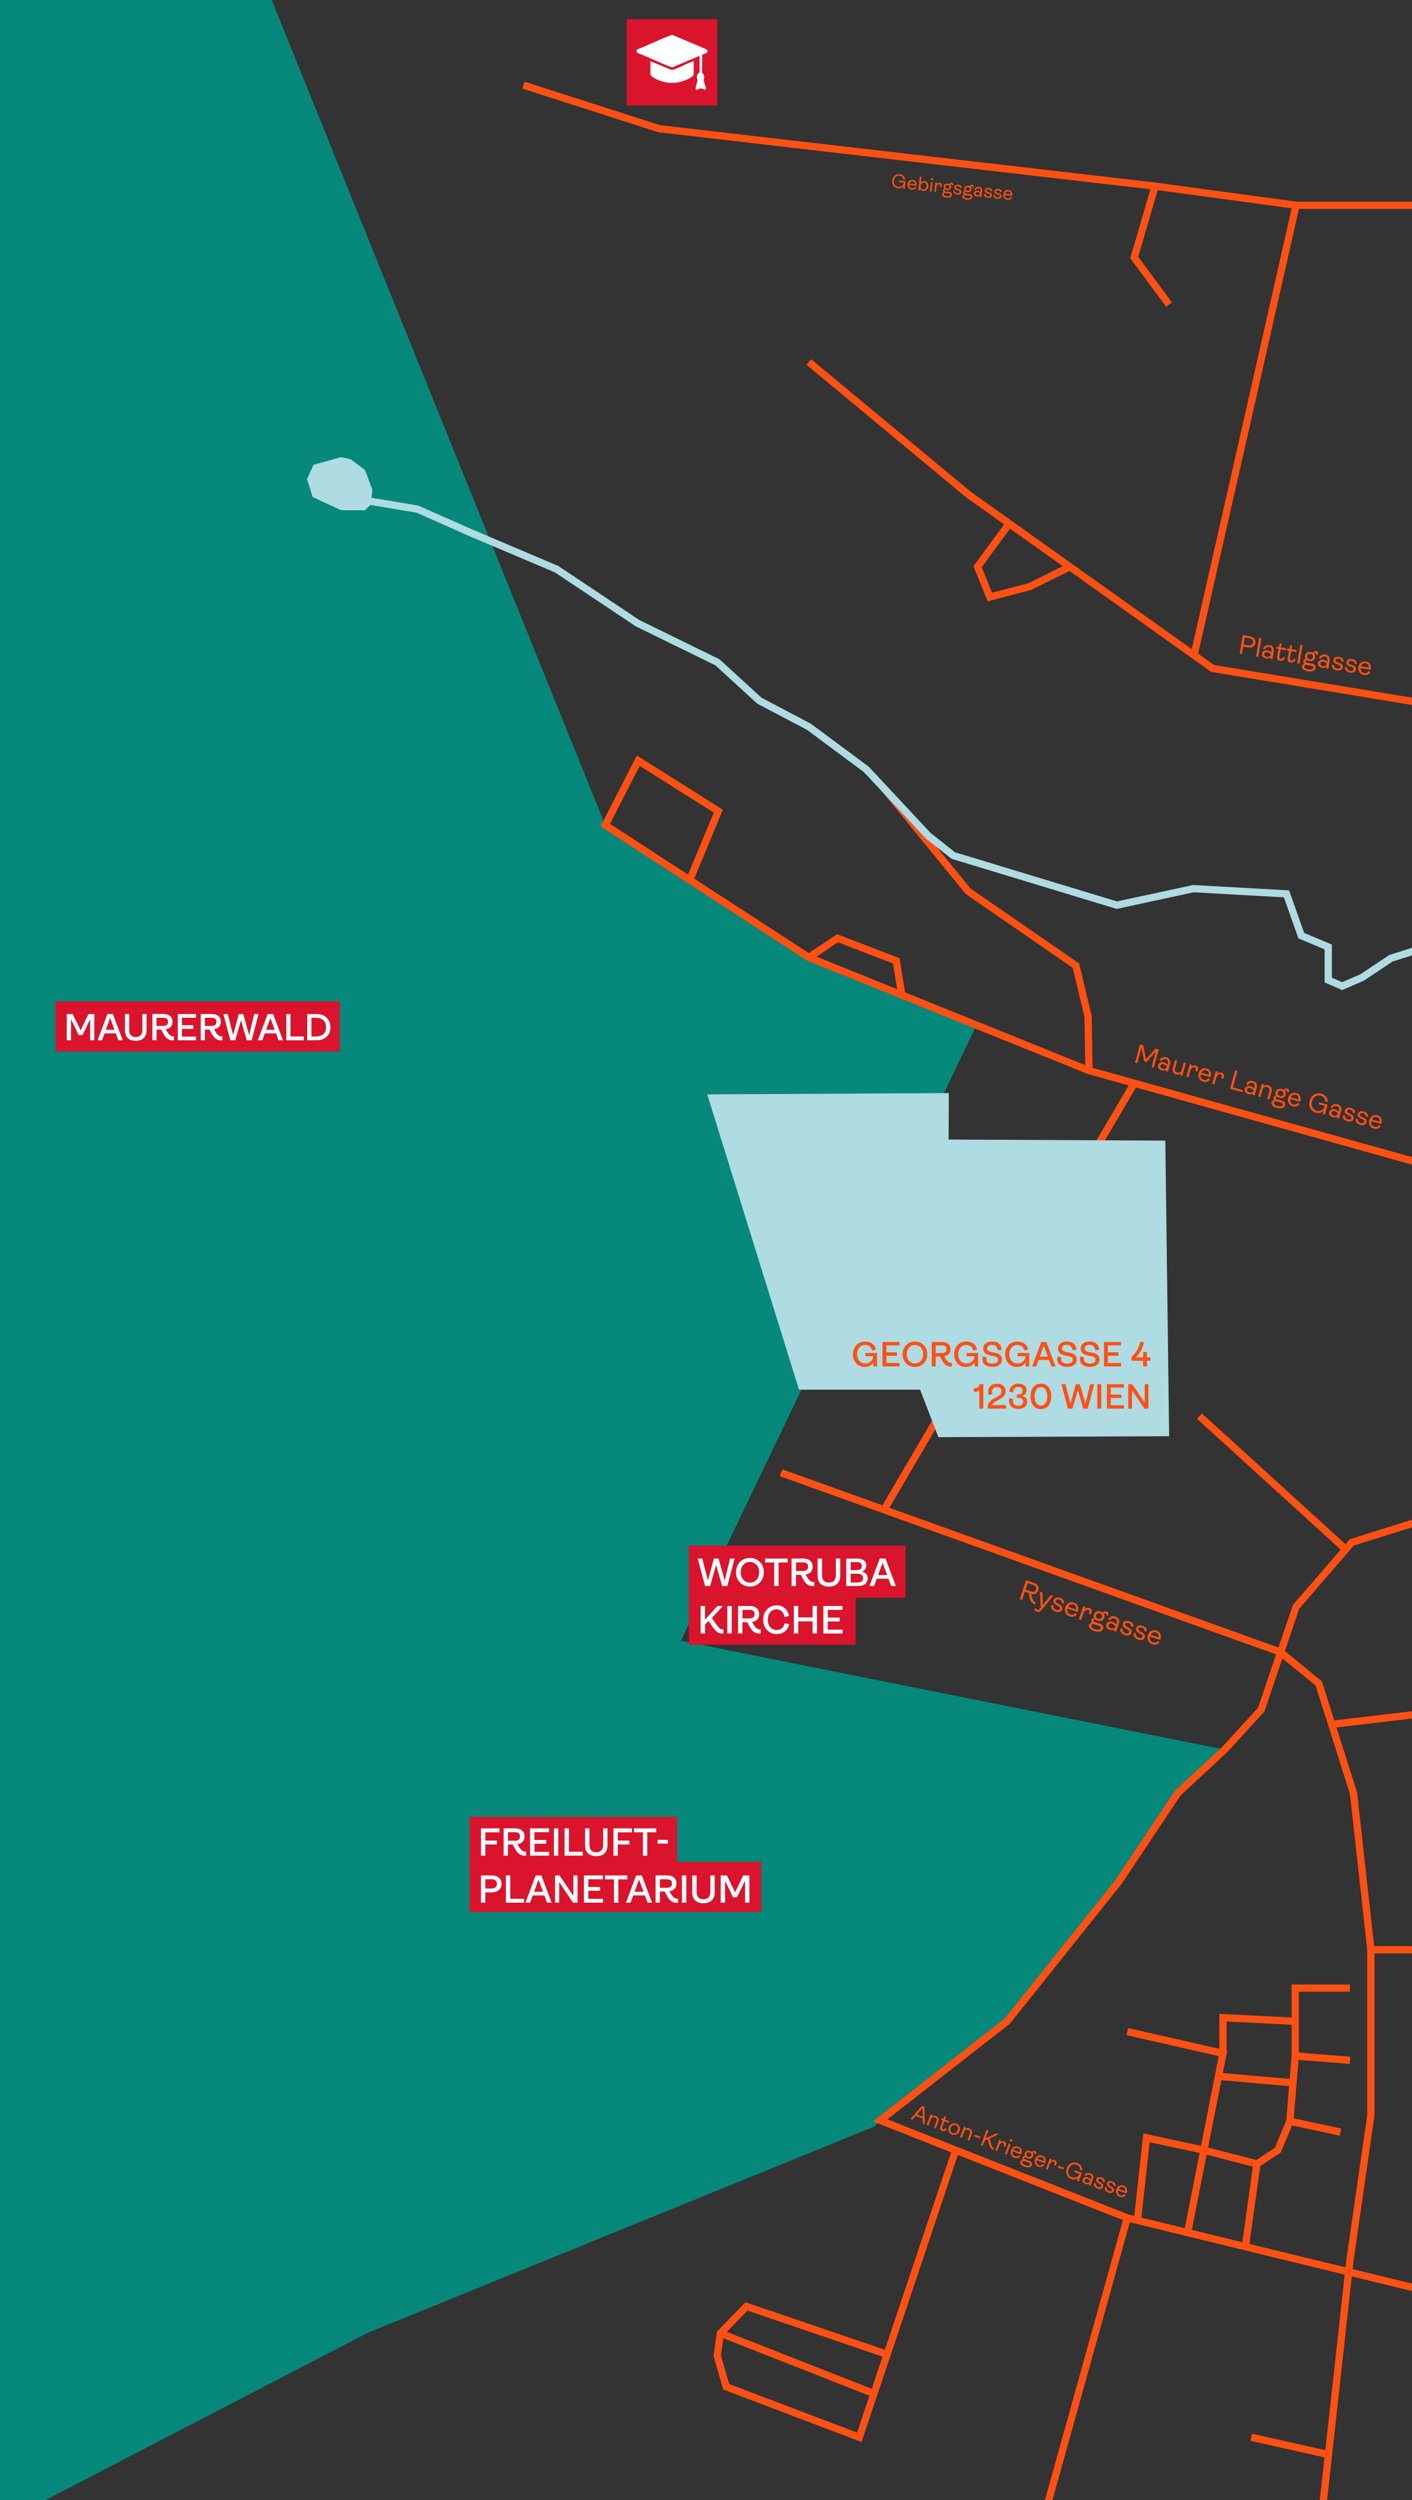 <?xml version="1.0" encoding="UTF-8"?>
<svg xmlns="http://www.w3.org/2000/svg" viewBox="0 0 390 690.19">
  <rect x="0" y="0" width="390" height="690.19" fill="#333333" stroke="none"/>
  <defs>
    <style>.cls-1{fill:#06887a;}.cls-2{stroke:#ff5014;}.cls-2,.cls-3{fill:none;stroke-miterlimit:10;stroke-width:2px;}.cls-4{fill:#ff5014;}.cls-5{isolation:isolate;}.cls-6{fill:#afdbe2;}.cls-7{fill:#da142c;}.cls-8{fill:#fff;}.cls-3{stroke:#afdbe2;}</style>
  </defs>
  <g id="Flächen">
    <polygon class="cls-1" points="74.89 -.38 167.17 227.77 207.98 254.28 228.16 266.22 269.47 283.53 188.08 452.94 338.27 482.98 323.52 497.66 306.47 522.62 278.2 557.96 241.39 587.09 101.57 643.99 6.41 693.36 0 693.36 0 -1 74.89 -.38"></polygon>
    <polyline class="cls-2" points="144.58 23.51 182.07 35.53 319.05 51.39 357.98 56.67 390.23 56.67"></polyline>
    <polyline class="cls-2" points="391.33 193.83 334.91 184.52 329.81 180.89 267.41 136.46 223.4 99.93"></polyline>
    <line class="cls-2" x1="357.98" y1="56.67" x2="329.81" y2="180.89"></line>
    <polyline class="cls-2" points="319.05 51.39 313.28 71.09 322.89 84.07"></polyline>
    <polyline class="cls-2" points="295.49 156.45 284.44 161.93 273.39 164.81 270.02 156.45 278.75 144.53"></polyline>
    <line class="cls-2" x1="244.17" y1="416.78" x2="313.28" y2="299.03"></line>
    <polyline class="cls-2" points="215.72 406.56 353.65 456.07 364.23 464.72 373.84 495 378.64 538.25 378.64 583.91 372.88 623.8 365.19 693.36"></polyline>
    <polyline class="cls-2" points="392.39 632.02 311.36 612.27 243.11 585.35 278.2 557.96 308.95 519.51 325.3 495 338.27 482.98 348.37 471.93 357.98 443.57 373.36 425.79 391.71 420.04"></polyline>
    <line class="cls-2" x1="288.41" y1="694.64" x2="311.36" y2="612.27"></line>
    <line class="cls-2" x1="367.82" y1="476.03" x2="390.23" y2="473.37"></line>
    <polyline class="cls-2" points="263.95 593.57 237.34 672.83 200.59 658.89 198.09 650.32 198.99 644.11 206.18 636.7 245.03 649.94"></polyline>
    <line class="cls-2" x1="241.39" y1="660.77" x2="198.99" y2="644.11"></line>
    <line class="cls-2" x1="345.6" y1="672.83" x2="366.93" y2="677.6"></line>
    <polyline class="cls-2" points="244.43 217.92 267.41 246.04 297.18 266.58 300.54 280.64 300.78 295.54"></polyline>
    <polyline class="cls-2" points="223.4 264.3 231.34 259.01 247.56 265.26 249.08 274.67"></polyline>
    <polyline class="cls-2" points="190.51 242.93 198.41 223.93 176.3 209.99 167.17 227.77 223.4 264.3 300.78 295.54 313.28 299.03 393.9 321.56"></polyline>
    <line class="cls-2" x1="331.3" y1="390.94" x2="371.7" y2="427.7"></line>
    <polyline class="cls-2" points="311.36 560.84 337.79 566.85 328.01 616.33"></polyline>
    <polyline class="cls-2" points="372.88 548.83 357.74 548.83 357.74 567.57 356.27 585.59 352.93 593.57 347.16 597.37 343.98 620.22"></polyline>
    <line class="cls-2" x1="336.54" y1="573.18" x2="357.13" y2="574.99"></line>
    <polyline class="cls-2" points="357.13 557.96 337.79 557 337.79 566.85"></polyline>
    <line class="cls-2" x1="357.74" y1="567.57" x2="372.88" y2="568.77"></line>
    <line class="cls-2" x1="356.27" y1="585.59" x2="370.23" y2="588.58"></line>
    <polyline class="cls-2" points="314.24 612.27 316.67 590.16 332.51 593.57 347.16 597.37"></polyline>
    <line class="cls-2" x1="378.64" y1="538.25" x2="390.23" y2="538.25"></line>
    <polyline class="cls-3" points="102.29 138.38 115.27 140.54 129.92 147.03 153.72 157.12 176.06 172.02 198.17 182.84 209.71 193.41 223.4 200.62 239.27 212.39 256.33 230.66 263.3 236.18 308.47 249.88 329.62 245.32 355.33 246.76 359.42 258.29 366.87 261.42 366.87 270.55 370.71 272.23 376.24 269.83 384.17 264.54 391.56 262.2"></polyline>
    <polygon class="cls-6" points="94.21 126.2 86.62 128.3 84.79 132.22 86.36 137.2 94.21 140.86 100.76 140.86 102.41 139.29 102.85 135.19 100.84 129.78 96.92 126.81 94.21 126.2"></polygon>
  </g>
  <g id="Beschriftungen">
    <rect class="cls-7" x="129.69" y="501.54" width="57.32" height="13.83"></rect>
    <rect class="cls-7" x="129.69" y="513.99" width="80.56" height="13.83"></rect>
    <path class="cls-8" d="M132.85,512.26v-7.52h5.11v1.08h-3.91v2.28h3.19v1.08h-3.19v3.07h-1.2Z"></path>
    <path class="cls-8" d="M145.31,511.14v1.11c-.13.03-.24.04-.34.04-.64,0-1.18-.17-1.62-.52-.44-.34-.91-.97-1.37-1.92l-.35-.67h-1.33v3.07h-1.2v-7.52h3.2c1.59,0,2.58.84,2.58,2.23,0,1.18-.73,1.99-1.95,2.13l.12.22c.38.7.73,1.19,1.04,1.45.3.27.63.4.98.4.1,0,.17-.01.24-.03ZM140.3,505.79v2.35h1.94c.92,0,1.39-.39,1.39-1.17s-.47-1.18-1.4-1.18h-1.93Z"></path>
    <path class="cls-8" d="M146.41,512.26v-7.52h5.24v1.05h-4.04v2.14h3.27v1.05h-3.27v2.23h4.06v1.05h-5.26Z"></path>
    <path class="cls-8" d="M153,512.26v-7.52h1.2v7.52h-1.2Z"></path>
    <path class="cls-8" d="M155.94,512.26v-7.52h1.2v6.44h3.83v1.08h-5.03Z"></path>
    <path class="cls-8" d="M161.6,509.34v-4.6h1.2v4.53c0,1.34.65,2.06,1.89,2.06s1.9-.73,1.9-2.06v-4.53h1.2v4.6c0,1.98-1.1,3.07-3.11,3.07s-3.09-1.09-3.09-3.07Z"></path>
    <path class="cls-8" d="M169.44,512.26v-7.52h5.11v1.08h-3.91v2.28h3.19v1.08h-3.19v3.07h-1.2Z"></path>
    <path class="cls-8" d="M177.58,512.26v-6.44h-2.48v-1.08h6.16v1.08h-2.48v6.44h-1.2Z"></path>
    <path class="cls-8" d="M181.63,508.94v-1.04h2.85v1.04h-2.85Z"></path>
    <path class="cls-8" d="M132.85,525.25v-7.52h2.99c1.63,0,2.69.89,2.69,2.33,0,.72-.25,1.29-.74,1.71-.49.42-1.15.63-1.96.63h-1.79v2.86h-1.2ZM134.05,521.34h1.71c.96,0,1.5-.47,1.5-1.29s-.54-1.28-1.5-1.28h-1.71v2.57Z"></path>
    <path class="cls-8" d="M139.73,525.25v-7.52h1.2v6.44h3.83v1.08h-5.03Z"></path>
    <path class="cls-8" d="M151.11,525.25l-.74-2h-3.23l-.73,2h-1.27l2.81-7.52h1.58l2.82,7.52h-1.27ZM147.51,522.25h2.49l-1.26-3.39-1.23,3.39Z"></path>
    <path class="cls-8" d="M153.31,525.25v-7.52h1.24l3.82,5.67v-5.67h1.15v7.52h-1.24l-3.82-5.66v5.66h-1.15Z"></path>
    <path class="cls-8" d="M161.28,525.25v-7.52h5.24v1.05h-4.04v2.14h3.27v1.05h-3.27v2.23h4.06v1.05h-5.26Z"></path>
    <path class="cls-8" d="M169.59,525.25v-6.44h-2.48v-1.08h6.16v1.08h-2.48v6.44h-1.2Z"></path>
    <path class="cls-8" d="M178.86,525.25l-.74-2h-3.23l-.73,2h-1.27l2.81-7.52h1.58l2.82,7.52h-1.27ZM175.27,522.25h2.49l-1.26-3.39-1.23,3.39Z"></path>
    <path class="cls-8" d="M187.28,524.13v1.11c-.13.03-.24.04-.34.04-.64,0-1.18-.17-1.62-.52-.44-.34-.91-.97-1.37-1.92l-.35-.67h-1.33v3.07h-1.2v-7.52h3.2c1.59,0,2.58.84,2.58,2.23,0,1.18-.73,1.99-1.95,2.13l.12.22c.38.7.73,1.19,1.04,1.45.3.27.63.4.98.4.1,0,.17-.01.24-.03ZM182.27,518.78v2.35h1.94c.92,0,1.39-.39,1.39-1.17s-.47-1.18-1.4-1.18h-1.93Z"></path>
    <path class="cls-8" d="M188.37,525.25v-7.52h1.2v7.52h-1.2Z"></path>
    <path class="cls-8" d="M191.21,522.33v-4.6h1.2v4.53c0,1.34.65,2.06,1.89,2.06s1.9-.73,1.9-2.06v-4.53h1.2v4.6c0,1.98-1.1,3.07-3.11,3.07s-3.09-1.09-3.09-3.07Z"></path>
    <path class="cls-8" d="M199.06,525.25v-7.52h1.7l2.28,4.69,2.23-4.69h1.71v7.52h-1.2v-6.07l-2.21,4.57h-1.11l-2.2-4.57v6.07h-1.2Z"></path>
    <rect class="cls-7" x="190.26" y="426.66" width="59.87" height="14.4"></rect>
    <rect class="cls-7" x="190.26" y="439.64" width="46.06" height="14.4"></rect>
    <path class="cls-8" d="M194.74,437.83l-2.01-7.58h1.24l1.56,6.08,1.65-6.08h1.28l1.72,6.08,1.46-6.08h1.25l-2,7.58h-1.43l-1.66-5.82-1.67,5.82h-1.41Z"></path>
    <path class="cls-8" d="M207.13,437.98c-1.1,0-2.02-.37-2.74-1.11-.73-.74-1.09-1.68-1.09-2.83s.36-2.08,1.09-2.84c.72-.74,1.64-1.11,2.74-1.11s2.02.37,2.75,1.11c.72.75,1.08,1.69,1.08,2.84s-.36,2.08-1.08,2.83c-.73.74-1.65,1.11-2.75,1.11ZM208.97,436.1c.47-.53.71-1.21.71-2.05s-.24-1.53-.71-2.06c-.48-.53-1.09-.8-1.84-.8s-1.34.26-1.82.8c-.48.53-.72,1.22-.72,2.06s.24,1.51.72,2.04c.47.53,1.08.81,1.82.81s1.36-.26,1.84-.8Z"></path>
    <path class="cls-8" d="M213.84,437.83v-6.49h-2.5v-1.09h6.21v1.09h-2.5v6.49h-1.21Z"></path>
    <path class="cls-8" d="M224.91,436.7v1.12c-.13.03-.24.04-.34.04-.64,0-1.19-.17-1.64-.52-.45-.34-.92-.98-1.39-1.93l-.35-.68h-1.34v3.1h-1.21v-7.58h3.23c1.6,0,2.6.85,2.6,2.25,0,1.19-.73,2.01-1.96,2.15l.12.22c.38.71.73,1.2,1.05,1.46.31.27.63.4.99.4.1,0,.17-.01.24-.03ZM219.86,431.31v2.37h1.95c.93,0,1.4-.39,1.4-1.18s-.47-1.19-1.41-1.19h-1.94Z"></path>
    <path class="cls-8" d="M225.83,434.89v-4.64h1.21v4.57c0,1.35.65,2.07,1.91,2.07s1.92-.73,1.92-2.07v-4.57h1.21v4.64c0,2-1.11,3.1-3.13,3.1s-3.12-1.1-3.12-3.1Z"></path>
    <path class="cls-8" d="M233.74,437.83v-7.58h2.97c1.67,0,2.56.69,2.56,1.96,0,.82-.51,1.45-1.25,1.63,1.08.25,1.63.87,1.63,1.84,0,1.4-.94,2.15-2.64,2.15h-3.26ZM234.95,433.45h1.69c.93,0,1.4-.38,1.4-1.15,0-.72-.47-1.08-1.4-1.08h-1.69v2.22ZM234.95,436.86h1.88c1,0,1.56-.43,1.56-1.21s-.56-1.22-1.59-1.22h-1.84v2.43Z"></path>
    <path class="cls-8" d="M246.15,437.83l-.74-2.02h-3.25l-.73,2.02h-1.28l2.84-7.58h1.59l2.85,7.58h-1.28ZM242.53,434.81h2.51l-1.27-3.41-1.24,3.41Z"></path>
    <path class="cls-8" d="M199.82,449.79v1.12c-.13.03-.23.04-.29.04-.62,0-1.15-.17-1.56-.52-.41-.34-.95-.99-1.6-1.96l-.68-1-.96,1.01v2.44h-1.21v-7.58h1.21v3.77l3.44-3.77h1.49l-3.05,3.32.87,1.25c.51.75.92,1.25,1.2,1.52.28.26.59.39.93.39.1,0,.16-.01.22-.03Z"></path>
    <path class="cls-8" d="M200.89,450.92v-7.58h1.21v7.58h-1.21Z"></path>
    <path class="cls-8" d="M210.12,449.79v1.12c-.13.03-.24.04-.34.04-.64,0-1.19-.17-1.64-.52-.45-.34-.92-.98-1.39-1.93l-.35-.68h-1.34v3.1h-1.21v-7.58h3.23c1.6,0,2.6.85,2.6,2.25,0,1.19-.73,2.01-1.96,2.15l.12.22c.38.71.73,1.2,1.05,1.46.31.27.63.4.99.4.1,0,.17-.01.24-.03ZM205.07,444.4v2.37h1.95c.93,0,1.4-.39,1.4-1.18s-.47-1.19-1.41-1.19h-1.94Z"></path>
    <path class="cls-8" d="M211.84,449.96c-.69-.73-1.04-1.68-1.04-2.83s.35-2.08,1.06-2.84c.7-.74,1.58-1.11,2.66-1.11,1.82,0,2.99,1.05,3.41,2.92l-1.19.33c-.35-1.44-1.1-2.16-2.25-2.16-.71,0-1.3.26-1.75.8s-.68,1.22-.68,2.06.23,1.51.68,2.04c.45.53,1.04.81,1.76.81,1.18,0,1.9-.58,2.25-1.85l1.23.23c-.47,1.81-1.63,2.72-3.49,2.72-1.08,0-1.97-.37-2.66-1.11Z"></path>
    <path class="cls-8" d="M219.27,450.92v-7.58h1.21v3.16h3.96v-3.16h1.21v7.58h-1.21v-3.33h-3.96v3.33h-1.21Z"></path>
    <path class="cls-8" d="M227.42,450.92v-7.58h5.28v1.06h-4.07v2.16h3.29v1.06h-3.29v2.25h4.09v1.06h-5.3Z"></path>
    <rect class="cls-7" x="15.33" y="276.47" width="78.55" height="13.81"></rect>
    <path class="cls-8" d="M18.45,287.18v-7.23h1.63l2.2,4.5,2.14-4.5h1.64v7.23h-1.15v-5.84l-2.12,4.39h-1.07l-2.11-4.39v5.84h-1.15Z"></path>
    <path class="cls-8" d="M32.69,287.18l-.71-1.92h-3.1l-.7,1.92h-1.22l2.7-7.23h1.52l2.72,7.23h-1.22ZM29.24,284.29h2.39l-1.21-3.26-1.19,3.26Z"></path>
    <path class="cls-8" d="M34.53,284.37v-4.42h1.15v4.36c0,1.29.62,1.98,1.82,1.98s1.83-.7,1.83-1.98v-4.36h1.15v4.42c0,1.9-1.06,2.95-2.99,2.95s-2.98-1.05-2.98-2.95Z"></path>
    <path class="cls-8" d="M48.05,286.09v1.07c-.12.03-.23.04-.32.04-.61,0-1.13-.17-1.56-.5-.43-.32-.87-.94-1.32-1.84l-.33-.65h-1.28v2.95h-1.15v-7.23h3.08c1.53,0,2.48.81,2.48,2.14,0,1.13-.7,1.91-1.87,2.05l.11.21c.36.68.7,1.14,1,1.39.29.26.6.39.95.39.09,0,.17-.01.23-.03ZM43.23,280.95v2.26h1.86c.88,0,1.33-.37,1.33-1.12s-.45-1.13-1.34-1.13h-1.85Z"></path>
    <path class="cls-8" d="M49.1,287.18v-7.23h5.03v1.01h-3.88v2.06h3.14v1.01h-3.14v2.14h3.9v1.01h-5.06Z"></path>
    <path class="cls-8" d="M61.41,286.09v1.07c-.12.03-.23.04-.32.04-.61,0-1.13-.17-1.56-.5-.43-.32-.87-.94-1.32-1.84l-.33-.65h-1.28v2.95h-1.15v-7.23h3.08c1.53,0,2.48.81,2.48,2.14,0,1.13-.7,1.91-1.87,2.05l.11.21c.36.68.7,1.14,1,1.39.29.26.6.39.95.39.09,0,.17-.01.23-.03ZM56.59,280.95v2.26h1.86c.88,0,1.33-.37,1.33-1.12s-.45-1.13-1.34-1.13h-1.85Z"></path>
    <path class="cls-8" d="M63.62,287.18l-1.91-7.23h1.19l1.49,5.79,1.57-5.79h1.22l1.64,5.79,1.39-5.79h1.2l-1.9,7.23h-1.36l-1.58-5.56-1.59,5.56h-1.34Z"></path>
    <path class="cls-8" d="M76.95,287.18l-.71-1.92h-3.1l-.7,1.92h-1.22l2.7-7.23h1.52l2.72,7.23h-1.22ZM73.5,284.29h2.39l-1.21-3.26-1.19,3.26Z"></path>
    <path class="cls-8" d="M79.08,287.18v-7.23h1.15v6.19h3.68v1.04h-4.84Z"></path>
    <path class="cls-8" d="M84.86,287.18v-7.23h2.7c1.32,0,2.47.52,3.18,1.63.35.56.53,1.23.53,1.99,0,1.12-.36,2.01-1.08,2.64-.73.65-1.6.97-2.63.97h-2.7ZM86.02,286.13h1.38c.76,0,1.39-.21,1.9-.63.51-.42.76-1.06.76-1.95,0-1.88-1.28-2.57-2.66-2.57h-1.38v5.15Z"></path>
    <path class="cls-4" d="M342.4,180.46l.86-5.13,1.95.33c1.1.19,1.7.89,1.54,1.83-.16.95-.94,1.41-2.06,1.23l-1.32-.22-.35,2.07-.63-.11ZM343.47,177.93l1.32.22c.73.12,1.2-.16,1.3-.78.11-.63-.24-1.04-.97-1.17l-1.32-.22-.33,1.95Z"></path>
    <path class="cls-4" d="M346.93,181.22l.86-5.13.61.1-.86,5.13-.61-.1Z"></path>
    <path class="cls-4" d="M348.57,180.43c.05-.32.23-.56.53-.73.29-.17.63-.23,1.02-.16.41.07.74.27,1,.6l.08-.47c.09-.56-.16-.95-.68-1.04-.55-.09-.93.13-1.16.67l-.53-.25c.31-.73.98-1.09,1.79-.95.86.15,1.35.76,1.2,1.65l-.37,2.22-.61-.1.08-.46c-.33.32-.71.44-1.16.37-.8-.13-1.29-.66-1.17-1.35ZM350.99,180.86l.02-.13c-.22-.38-.54-.6-.93-.67-.47-.08-.81.12-.87.48-.06.36.2.66.66.74.4.07.77-.07,1.11-.42Z"></path>
    <path class="cls-4" d="M352.77,181.12l.33-1.96-.58-.1.09-.53.58.1.3-1.03.49.08-.18,1.06,1.43.24-.09.53-1.43-.24-.33,1.97c-.06.38.04.6.32.65.26.04.52-.14.8-.56l.46.32c-.34.56-.87.87-1.38.79-.67-.11-.94-.55-.81-1.31Z"></path>
    <path class="cls-4" d="M355.68,181.61l.33-1.96-.58-.1.09-.53.58.1.3-1.03.49.08-.18,1.06,1.43.24-.09.53-1.43-.24-.33,1.97c-.06.38.04.6.32.65.26.04.52-.14.8-.56l.46.32c-.34.56-.87.87-1.38.79-.67-.11-.94-.55-.81-1.31Z"></path>
    <path class="cls-4" d="M358.3,183.13l.86-5.13.61.1-.86,5.13-.61-.1Z"></path>
    <path class="cls-4" d="M363,180.52c.23.26.31.58.25.97-.06.38-.25.66-.55.83-.3.17-.66.22-1.07.15-.24-.04-.46-.12-.65-.24-.23.03-.36.13-.39.31-.03.18.09.35.31.39l1.31.22c.89.15,1.28.56,1.17,1.22-.06.37-.29.64-.68.82-.39.18-.86.22-1.38.13-1.24-.21-1.83-.74-1.72-1.39.05-.31.26-.53.65-.67-.21-.19-.29-.43-.24-.72.05-.32.26-.53.62-.64-.18-.24-.24-.54-.18-.89.13-.77.79-1.13,1.61-.99.22.04.42.1.57.2.28-.37.58-.52.91-.47.38.06.64.37.56.88l-.02.12h-.51c.04-.3-.03-.46-.18-.49-.12-.02-.25.06-.38.26ZM360.93,183.56c-.38-.06-.67.1-.72.39-.07.42.32.7,1.18.84.71.12,1.29-.06,1.36-.48.05-.3-.16-.47-.7-.57l-1.11-.19ZM362.63,181.39c.08-.45-.22-.79-.67-.87-.46-.08-.83.13-.91.6s.2.79.67.86c.45.08.84-.13.92-.6Z"></path>
    <path class="cls-4" d="M364.02,183.03c.05-.32.23-.56.53-.73s.63-.23,1.02-.16c.41.07.74.27,1,.6l.08-.47c.09-.56-.16-.95-.68-1.04-.55-.09-.93.13-1.16.67l-.53-.25c.31-.73.98-1.09,1.79-.95.86.15,1.35.76,1.2,1.65l-.37,2.22-.61-.1.08-.46c-.33.32-.71.44-1.16.37-.8-.13-1.29-.66-1.17-1.35ZM366.45,183.47l.02-.13c-.22-.38-.54-.6-.93-.67-.47-.08-.81.12-.87.48-.06.36.2.66.66.74.4.07.77-.07,1.11-.42Z"></path>
    <path class="cls-4" d="M368.19,184.56c-.27-.27-.37-.6-.31-1.01h.59c-.04.57.26.91.91,1.02.47.08.81-.06.87-.44.05-.3-.08-.44-.54-.6l-.4-.14c-.72-.26-1.12-.58-1-1.26.1-.62.71-.93,1.57-.78.83.14,1.25.63,1.26,1.27l-.58.05c-.02-.4-.26-.73-.79-.82-.49-.08-.81.05-.86.37s.1.47.59.64l.41.14c.7.25,1.09.56.98,1.22-.11.68-.77.99-1.61.85-.45-.08-.82-.25-1.08-.52Z"></path>
    <path class="cls-4" d="M371.8,185.17c-.27-.27-.37-.6-.31-1.01h.59c-.04.57.26.91.91,1.02.47.08.81-.06.87-.44.05-.3-.09-.44-.54-.6l-.4-.14c-.71-.26-1.12-.58-1-1.26.1-.62.71-.93,1.57-.78.83.14,1.25.63,1.26,1.27l-.58.06c-.02-.4-.26-.73-.79-.82-.49-.08-.81.05-.86.37s.1.47.59.64l.41.14c.7.25,1.09.56.98,1.22-.11.68-.77.99-1.61.85-.45-.08-.82-.25-1.08-.52Z"></path>
    <path class="cls-4" d="M378.49,185.58c-.46.62-1.06.87-1.79.75-.52-.09-.92-.34-1.2-.74-.29-.41-.38-.88-.29-1.42.09-.55.33-.97.72-1.26.39-.29.83-.39,1.34-.31,1.01.17,1.52.99,1.34,2.08-.02.1-.03.17-.04.2l-2.74-.46c-.09.74.26,1.27.97,1.39.5.08.93-.11,1.28-.59l.42.37ZM375.93,183.92l2.1.35c.06-.67-.23-1.05-.85-1.15-.59-.1-1.07.2-1.25.8Z"></path>
    <path class="cls-4" d="M286.1,442.3l-.2.59c-.07-.01-.13-.03-.17-.04-.43-.14-.75-.39-.96-.73-.21-.35-.38-.9-.51-1.69l-.12-.67-1.07-.36-.77,2.28-.64-.22,1.76-5.21,2.14.73c1.09.37,1.53,1.13,1.22,2.05-.28.83-1.01,1.22-1.93.97l.06.35c.11.63.25,1.09.41,1.38.16.29.37.48.62.56.06.02.11.03.15.03ZM283.87,437.03l-.61,1.81,1.51.51c.7.24,1.16.06,1.36-.54.21-.61-.05-1.03-.75-1.26l-1.51-.51Z"></path>
    <path class="cls-4" d="M285.63,444.24l.53-.31c.06.23.19.37.38.44.28.09.5-.07.88-.54l.27-.33-.28-.09-.15-4.06.67.23.11,3.48,2.17-2.71.67.23-3.06,3.73c-.52.63-.97.77-1.49.6-.38-.13-.62-.35-.7-.66Z"></path>
    <path class="cls-4" d="M290.53,444.19c-.23-.32-.28-.69-.15-1.1l.61.09c-.14.6.12,1,.77,1.22.47.16.85.07.98-.31.1-.3-.01-.47-.46-.72l-.4-.21c-.7-.4-1.07-.79-.84-1.49.21-.63.9-.85,1.77-.56.85.29,1.2.87,1.1,1.53l-.61-.04c.05-.42-.15-.8-.69-.98-.5-.17-.85-.08-.96.24-.11.32.03.51.51.77l.4.22c.68.37,1.04.77.82,1.44-.23.69-.97.9-1.82.61-.46-.15-.81-.4-1.04-.72Z"></path>
    <path class="cls-4" d="M297.44,445.74c-.59.57-1.25.73-1.99.48-.53-.18-.91-.51-1.13-.98-.23-.47-.25-.99-.07-1.54.19-.55.51-.96.96-1.19.46-.24.94-.27,1.45-.09,1.03.35,1.42,1.28,1.05,2.39-.04.11-.06.17-.08.2l-2.78-.94c-.22.76.06,1.37.78,1.61.51.17.99.04,1.43-.4l.38.46ZM295.04,443.58l2.13.72c.17-.69-.06-1.13-.69-1.34-.6-.2-1.15.03-1.44.63Z"></path>
    <path class="cls-4" d="M298,446.99l1.22-3.6.62.21-.21.61c.35-.37.77-.48,1.25-.32.55.18.84.73.63,1.34-.06.17-.14.33-.25.48l-.56-.26c.07-.14.11-.23.13-.28.14-.41.04-.67-.31-.79-.47-.16-1.02.26-1.29,1.05l-.6,1.77-.62-.21Z"></path>
    <path class="cls-4" d="M304.91,445.58c.2.31.23.66.1,1.05-.13.39-.37.65-.71.78s-.73.12-1.14-.02c-.25-.08-.46-.2-.64-.36-.25,0-.4.07-.46.25-.06.19.04.38.26.45l1.33.45c.91.31,1.24.8,1.02,1.47-.13.38-.41.62-.85.74s-.93.09-1.46-.09c-1.26-.43-1.78-1.08-1.56-1.74.11-.31.37-.51.79-.6-.19-.24-.23-.5-.13-.79.11-.32.36-.5.76-.56-.15-.28-.16-.61-.04-.96.26-.78,1.01-1.04,1.85-.76.22.08.42.17.57.3.36-.34.69-.45,1.03-.34.38.13.61.49.44,1.01l-.04.12-.53-.08c.09-.31.05-.49-.11-.55-.12-.04-.27.03-.44.21ZM302.25,448.41c-.38-.13-.72,0-.81.28-.14.43.22.78,1.09,1.08.72.24,1.35.15,1.49-.27.1-.31-.09-.52-.64-.71l-1.13-.38ZM304.38,446.42c.15-.46-.1-.86-.56-1.02-.47-.16-.89,0-1.05.47-.16.47.08.85.55,1.01.46.15.9,0,1.06-.47Z"></path>
    <path class="cls-4" d="M305.56,448.37c.11-.32.34-.55.67-.68.34-.13.7-.13,1.09,0,.42.14.73.41.94.79l.16-.47c.19-.57,0-1.02-.54-1.2-.55-.19-1-.02-1.32.5l-.51-.35c.45-.71,1.21-.97,2.02-.7.88.3,1.29,1.02.98,1.93l-.76,2.26-.62-.21.16-.46c-.39.28-.82.34-1.27.19-.81-.27-1.23-.91-.99-1.61ZM308.02,449.23l.05-.14c-.17-.43-.46-.72-.86-.85-.47-.16-.87,0-.99.35-.12.37.1.73.57.89.41.14.82.05,1.23-.25Z"></path>
    <path class="cls-4" d="M309.65,450.65c-.23-.32-.28-.69-.15-1.1l.61.09c-.14.6.12,1,.77,1.22.47.16.85.07.98-.31.1-.3-.01-.47-.46-.72l-.4-.21c-.7-.4-1.07-.79-.83-1.49.21-.63.9-.85,1.77-.56.85.29,1.2.87,1.1,1.53l-.61-.04c.05-.42-.15-.8-.69-.98-.5-.17-.85-.08-.96.24-.11.32.03.51.51.77l.4.22c.68.37,1.04.77.82,1.44-.23.69-.97.9-1.82.61-.46-.15-.81-.4-1.04-.72Z"></path>
    <path class="cls-4" d="M313.32,451.9c-.23-.32-.28-.69-.15-1.1l.61.09c-.14.6.12,1,.77,1.22.47.16.85.07.98-.31.1-.3-.01-.47-.46-.72l-.4-.21c-.7-.4-1.07-.79-.83-1.48.21-.63.9-.85,1.77-.56.85.29,1.2.87,1.1,1.53l-.61-.04c.05-.42-.15-.8-.69-.98-.5-.17-.85-.08-.96.24-.11.32.03.51.51.77l.4.22c.68.37,1.04.77.82,1.44-.23.69-.97.9-1.82.61-.46-.15-.81-.4-1.04-.72Z"></path>
    <path class="cls-4" d="M320.24,453.45c-.59.57-1.25.73-1.99.48-.53-.18-.91-.51-1.13-.98-.23-.47-.25-.99-.07-1.53.19-.55.51-.96.96-1.19.46-.24.93-.27,1.45-.09,1.03.35,1.42,1.28,1.05,2.39-.04.11-.06.17-.08.2l-2.78-.94c-.22.76.06,1.37.78,1.61.51.17.99.04,1.43-.4l.38.46ZM317.83,451.28l2.13.72c.17-.68-.06-1.13-.69-1.34-.6-.2-1.15.03-1.44.63Z"></path>
    <path class="cls-4" d="M254.89,586.21l-.02-1.37-1.94-.72-.91,1.03-.54-.2,3.19-3.61.68.25.07,4.82-.54-.2ZM253.27,583.74l1.6.59-.03-2.38-1.56,1.79Z"></path>
    <path class="cls-4" d="M255.94,586.6l1.08-2.91.5.19-.13.36c.32-.21.68-.24,1.1-.09.71.26.95.86.68,1.6l-.67,1.8-.5-.19.65-1.75c.2-.53.05-.89-.43-1.07-.48-.18-.93-.01-1.12.49l-.65,1.75-.5-.19Z"></path>
    <path class="cls-4" d="M259.77,587.03l.59-1.61-.48-.18.16-.44.48.18.42-.83.4.15-.32.87,1.18.44-.16.44-1.18-.44-.6,1.62c-.12.32-.06.52.16.6.21.08.47-.03.77-.34l.34.35c-.38.42-.88.6-1.29.44-.55-.2-.71-.62-.48-1.25Z"></path>
    <path class="cls-4" d="M262.98,589.29c-.42-.15-.72-.43-.9-.83-.18-.39-.19-.81-.03-1.25.16-.44.45-.76.84-.94.39-.18.8-.19,1.22-.04s.72.43.9.82c.18.39.19.81.02,1.26-.16.44-.44.75-.83.93-.39.19-.8.2-1.22.04ZM263.14,588.85c.29.11.56.1.81-.04.25-.14.44-.36.56-.7.12-.33.13-.63.03-.89-.1-.26-.3-.45-.59-.56-.29-.11-.56-.1-.81.04-.25.14-.44.36-.56.7-.12.33-.13.63-.03.89.1.26.3.45.59.56Z"></path>
    <path class="cls-4" d="M265.16,590.01l1.08-2.91.5.19-.13.36c.32-.21.68-.24,1.1-.09.71.26.95.86.68,1.6l-.67,1.8-.5-.19.65-1.75c.2-.53.05-.89-.43-1.07-.48-.18-.93-.01-1.12.49l-.65,1.75-.5-.19Z"></path>
    <path class="cls-4" d="M269.06,589.76l.18-.47,1.55.57-.18.47-1.55-.57Z"></path>
    <path class="cls-4" d="M274.56,592.95l-.18.48c-.06-.01-.1-.02-.13-.03-.34-.13-.58-.33-.73-.6-.15-.27-.31-.76-.48-1.47l-.19-.77-.88.4-.51,1.39-.52-.19,1.56-4.21.52.19-.81,2.18,2.93-1.39.66.25-2.45,1.16.24.95c.14.58.27.98.39,1.21.11.23.26.38.46.45.04.02.08.02.12.02Z"></path>
    <path class="cls-4" d="M274.92,593.63l1.08-2.91.5.19-.18.49c.3-.3.64-.38,1.02-.23.44.16.67.62.49,1.11-.05.14-.13.26-.22.39l-.46-.22c.06-.11.1-.19.11-.23.12-.33.05-.55-.23-.65-.38-.14-.84.19-1.08.83l-.53,1.43-.5-.19Z"></path>
    <path class="cls-4" d="M277.58,594.61l1.08-2.91.5.19-1.08,2.91-.5-.19ZM278.92,591.01c-.09-.18,0-.4.18-.47.18-.08.4,0,.49.18s0,.39-.18.47c-.18.08-.4,0-.49-.18Z"></path>
    <path class="cls-4" d="M281.84,595.32c-.49.45-1.04.57-1.64.35-.43-.16-.73-.43-.9-.82-.18-.39-.18-.81-.02-1.25.17-.45.44-.77.81-.95.38-.18.77-.2,1.19-.04.83.31,1.13,1.08.8,1.98-.03.09-.05.14-.07.16l-2.25-.83c-.19.62.02,1.12.6,1.33.41.15.81.06,1.18-.29l.3.39ZM279.93,593.5l1.72.64c.16-.56-.02-.93-.53-1.11-.49-.18-.94,0-1.19.48Z"></path>
    <path class="cls-4" d="M285.29,594.38c.15.26.17.55.05.86-.12.31-.32.52-.6.62-.28.1-.6.08-.93-.04-.2-.07-.37-.18-.51-.31-.2-.01-.33.05-.38.2-.06.15.02.31.2.38l1.08.4c.73.27,1,.68.79,1.23-.11.3-.35.5-.71.58-.36.09-.76.05-1.19-.11-1.02-.38-1.43-.92-1.23-1.46.09-.25.31-.41.66-.47-.15-.2-.18-.41-.09-.65.1-.26.31-.4.63-.44-.11-.23-.12-.5-.01-.78.23-.63.85-.83,1.52-.58.18.07.34.15.46.26.3-.27.58-.35.85-.25.31.11.49.41.33.83l-.04.1-.43-.08c.08-.25.05-.4-.08-.45-.1-.04-.22.02-.36.16ZM283.05,596.62c-.31-.11-.58-.02-.67.21-.13.35.16.65.86.91.58.22,1.1.15,1.23-.19.09-.25-.06-.43-.5-.59l-.92-.34ZM284.84,595.05c.14-.37-.06-.71-.43-.84-.38-.14-.73-.02-.87.36-.14.38.04.7.43.84.37.14.74.02.88-.36Z"></path>
    <path class="cls-4" d="M288.44,597.76c-.49.45-1.04.57-1.64.35-.43-.16-.73-.44-.9-.82-.18-.39-.18-.81-.02-1.25.17-.45.44-.77.81-.95.38-.18.77-.2,1.19-.04.83.31,1.13,1.08.8,1.98-.03.09-.05.14-.07.16l-2.25-.83c-.19.62.02,1.12.6,1.33.41.15.81.06,1.18-.29l.3.39ZM286.53,595.94l1.72.64c.16-.56-.02-.93-.53-1.11-.48-.18-.94,0-1.19.48Z"></path>
    <path class="cls-4" d="M288.87,598.79l1.08-2.91.5.19-.18.49c.3-.3.64-.38,1.02-.23.44.16.67.62.49,1.11-.05.14-.13.26-.22.39l-.46-.22c.06-.11.1-.18.11-.23.12-.33.05-.55-.23-.65-.38-.14-.84.19-1.08.83l-.53,1.43-.5-.19Z"></path>
    <path class="cls-4" d="M292.14,598.3l.18-.47,1.55.57-.18.47-1.55-.57Z"></path>
    <path class="cls-4" d="M294.66,600.33c-.23-.55-.23-1.15,0-1.78s.63-1.09,1.17-1.36c.53-.27,1.1-.3,1.7-.07.99.37,1.45,1.09,1.35,2.05l-.56-.03c.07-.78-.25-1.3-.97-1.56-.44-.16-.87-.13-1.27.08-.41.22-.7.59-.89,1.1-.2.53-.2,1-.03,1.42.17.42.49.72.93.88.4.15.8.14,1.2-.01.4-.16.68-.46.87-.92l-1.47-.54.17-.46,1.96.73-.86,2.32-.49-.18.28-.76c-.51.44-1.21.52-1.87.27-.6-.22-1.01-.61-1.24-1.16Z"></path>
    <path class="cls-4" d="M299.04,601.59c.1-.26.29-.44.56-.54.28-.1.57-.09.89.03.34.13.59.35.75.67l.14-.38c.17-.46.02-.83-.41-.99-.45-.17-.81-.04-1.09.38l-.41-.3c.38-.57,1.01-.76,1.67-.52.71.26,1.03.86.75,1.6l-.68,1.83-.5-.19.14-.38c-.33.22-.68.26-1.05.12-.66-.24-.98-.77-.77-1.33ZM301.03,602.35l.04-.11c-.13-.36-.36-.6-.68-.71-.38-.14-.71-.03-.82.26-.11.3.06.6.44.74.33.12.67.06,1.01-.18Z"></path>
    <path class="cls-4" d="M302.33,603.55c-.18-.27-.22-.57-.1-.91l.5.09c-.13.48.08.82.6,1.02.38.14.7.08.81-.23.09-.24,0-.39-.36-.59l-.32-.18c-.56-.34-.86-.67-.65-1.23.19-.51.75-.67,1.46-.41.69.25.96.74.86,1.28l-.5-.05c.05-.34-.1-.66-.54-.82-.41-.15-.69-.08-.79.18-.1.26.01.42.4.64l.32.19c.55.32.83.65.63,1.19-.21.56-.82.71-1.5.46-.37-.14-.65-.35-.84-.61Z"></path>
    <path class="cls-4" d="M305.3,604.65c-.18-.27-.22-.57-.1-.91l.5.09c-.13.48.08.82.6,1.02.38.14.7.08.81-.23.09-.24,0-.39-.36-.59l-.32-.18c-.56-.34-.86-.67-.65-1.23.19-.51.75-.67,1.46-.41.69.25.96.74.86,1.28l-.5-.05c.05-.34-.1-.66-.54-.82-.41-.15-.69-.08-.79.18-.1.26.01.42.4.64l.32.19c.55.32.83.65.63,1.19-.21.56-.82.71-1.5.46-.37-.14-.65-.34-.84-.61Z"></path>
    <path class="cls-4" d="M310.91,606.08c-.49.45-1.04.57-1.64.35-.43-.16-.73-.43-.9-.82-.18-.39-.18-.81-.02-1.25.17-.45.44-.77.81-.95.38-.18.77-.2,1.19-.04.83.31,1.13,1.08.8,1.98-.03.08-.05.14-.07.16l-2.25-.83c-.19.62.02,1.12.6,1.33.41.15.81.06,1.18-.29l.3.39ZM309,604.26l1.72.64c.16-.56-.02-.93-.53-1.11-.48-.18-.94,0-1.19.48Z"></path>
    <path class="cls-4" d="M313.49,293.37l1.38-5.05.89.24.79,3.85,2.6-2.92.89.24-1.38,5.05-.62-.17,1.18-4.31-2.58,2.88-.6-.17-.75-3.79-1.18,4.31-.62-.17Z"></path>
    <path class="cls-4" d="M319.87,294.02c.09-.31.29-.54.6-.68.31-.14.65-.16,1.04-.06.41.11.72.35.94.7l.13-.46c.15-.55-.06-.97-.58-1.11-.54-.15-.95.04-1.23.55l-.5-.3c.39-.7,1.09-.99,1.88-.77.85.23,1.28.9,1.04,1.78l-.6,2.19-.6-.17.12-.45c-.36.28-.76.37-1.2.25-.78-.21-1.22-.8-1.03-1.47ZM322.25,294.7l.04-.13c-.19-.4-.48-.65-.86-.76-.46-.13-.82.04-.92.39-.1.36.13.68.59.81.39.11.78,0,1.15-.31Z"></path>
    <path class="cls-4" d="M323.95,294.8l.59-2.15.6.17-.58,2.11c-.17.61.03,1.02.59,1.17.55.15,1.05-.09,1.21-.67l.58-2.12.6.17-.96,3.49-.6-.17.12-.44c-.35.29-.76.36-1.24.23-.84-.23-1.16-.89-.92-1.78Z"></path>
    <path class="cls-4" d="M327.65,297.25l.96-3.49.6.16-.16.59c.31-.37.7-.5,1.17-.38.53.15.84.65.68,1.24-.05.17-.12.32-.22.47l-.55-.21c.06-.13.09-.22.11-.28.11-.4,0-.64-.34-.73-.46-.13-.96.31-1.17,1.07l-.47,1.71-.6-.17Z"></path>
    <path class="cls-4" d="M334.21,298.06c-.52.57-1.15.76-1.87.57-.52-.14-.89-.43-1.13-.86-.25-.43-.29-.92-.15-1.45.15-.54.43-.94.85-1.19.42-.25.87-.31,1.37-.17,1,.27,1.42,1.14,1.13,2.21-.03.1-.05.17-.06.19l-2.69-.74c-.16.74.14,1.3.83,1.48.49.14.94-.02,1.34-.46l.39.42ZM331.81,296.14l2.06.57c.13-.66-.12-1.07-.73-1.24-.58-.16-1.09.09-1.33.67Z"></path>
    <path class="cls-4" d="M334.81,299.21l.96-3.49.6.16-.16.59c.31-.37.7-.5,1.17-.38.53.15.84.65.68,1.24-.05.17-.12.32-.22.47l-.55-.21c.06-.13.09-.22.11-.28.11-.4,0-.64-.34-.73-.46-.13-.96.31-1.17,1.07l-.47,1.71-.6-.17Z"></path>
    <path class="cls-4" d="M339.76,300.57l1.38-5.05.62.17-1.23,4.5,2.76.76-.15.54-3.38-.93Z"></path>
    <path class="cls-4" d="M343.8,300.58c.09-.31.29-.54.6-.68.31-.14.65-.16,1.04-.06.41.11.72.34.94.7l.13-.46c.15-.55-.06-.97-.58-1.11-.54-.15-.95.04-1.23.55l-.5-.3c.39-.7,1.09-.99,1.88-.77.85.23,1.28.9,1.04,1.78l-.6,2.19-.6-.16.12-.45c-.36.28-.76.37-1.2.25-.78-.21-1.22-.79-1.03-1.47ZM346.18,301.26l.04-.13c-.19-.4-.48-.65-.86-.76-.46-.13-.82.04-.92.39-.1.36.13.68.59.81.39.11.78,0,1.15-.31Z"></path>
    <path class="cls-4" d="M347.54,302.7l.96-3.49.6.17-.12.44c.35-.28.77-.35,1.27-.21.85.23,1.19.9.95,1.78l-.59,2.16-.6-.17.57-2.09c.18-.64-.03-1.04-.61-1.2-.57-.16-1.08.08-1.25.68l-.58,2.1-.6-.17Z"></path>
    <path class="cls-4" d="M354.95,301.23c.2.28.25.62.15.99-.1.38-.32.64-.63.78-.32.14-.68.16-1.08.05-.24-.07-.45-.17-.63-.3-.24,0-.38.09-.42.27-.05.18.06.36.27.42l1.29.35c.88.24,1.22.69,1.05,1.34-.1.36-.36.61-.77.75-.41.14-.88.13-1.4,0-1.22-.33-1.75-.93-1.58-1.57.08-.31.32-.51.71-.61-.19-.22-.25-.46-.17-.74.09-.31.32-.5.69-.58-.15-.26-.19-.57-.09-.91.21-.76.9-1.05,1.71-.83.22.06.41.14.56.25.32-.34.64-.47.96-.38.37.1.61.43.47.93l-.03.12-.51-.05c.07-.3.02-.47-.13-.51-.12-.03-.25.04-.4.23ZM352.58,304.06c-.37-.1-.68.03-.76.32-.11.41.25.73,1.1.96.7.19,1.29.07,1.41-.34.08-.3-.12-.49-.65-.64l-1.1-.3ZM354.49,302.06c.12-.44-.14-.81-.59-.93-.46-.13-.85.05-.97.51-.13.46.12.81.58.93.44.12.86-.05.98-.5Z"></path>
    <path class="cls-4" d="M358.95,304.84c-.52.57-1.15.76-1.87.57-.52-.14-.89-.43-1.13-.86-.25-.43-.29-.92-.15-1.45.15-.54.43-.94.85-1.19.42-.25.87-.31,1.37-.17,1,.27,1.42,1.14,1.13,2.21-.03.1-.05.17-.06.19l-2.69-.74c-.16.74.14,1.3.83,1.48.49.14.94-.02,1.34-.46l.39.42ZM356.54,302.92l2.06.57c.13-.66-.12-1.07-.73-1.24-.58-.16-1.09.09-1.33.67Z"></path>
    <path class="cls-4" d="M361.91,305.95c-.32-.62-.38-1.31-.17-2.07.21-.76.61-1.33,1.21-1.7.59-.37,1.25-.45,1.97-.26,1.19.33,1.79,1.12,1.78,2.24l-.65.03c0-.91-.42-1.48-1.28-1.72-.53-.15-1.02-.07-1.47.22-.45.3-.75.75-.92,1.36-.17.63-.14,1.18.11,1.65.25.47.64.78,1.17.93.48.13.94.09,1.39-.14.44-.22.74-.61.92-1.16l-1.76-.48.15-.54,2.35.64-.76,2.78-.59-.16.25-.92c-.55.56-1.35.72-2.14.51-.72-.2-1.24-.61-1.56-1.22Z"></path>
    <path class="cls-4" d="M367.12,306.97c.09-.31.29-.54.6-.68.31-.14.65-.16,1.04-.06.41.11.72.35.94.7l.13-.46c.15-.55-.06-.97-.58-1.11-.54-.15-.95.04-1.23.55l-.5-.3c.39-.7,1.09-.99,1.88-.77.85.23,1.28.9,1.04,1.78l-.6,2.19-.6-.17.12-.45c-.36.28-.76.37-1.2.25-.78-.22-1.22-.8-1.03-1.47ZM369.51,307.65l.04-.13c-.19-.4-.48-.65-.86-.76-.46-.13-.82.04-.92.39-.1.36.13.68.59.81.39.11.78,0,1.15-.31Z"></path>
    <path class="cls-4" d="M371.14,308.91c-.24-.29-.31-.64-.21-1.04l.59.05c-.1.57.17.94.8,1.12.46.13.81.02.92-.35.08-.29-.04-.45-.48-.65l-.39-.18c-.69-.34-1.06-.69-.88-1.36.17-.61.81-.86,1.65-.63.82.23,1.19.76,1.13,1.4h-.58c.02-.4-.18-.76-.71-.9-.49-.13-.81-.03-.9.28s.06.48.53.7l.39.19c.67.32,1.03.67.86,1.32-.18.67-.87.91-1.69.68-.44-.12-.79-.33-1.03-.63Z"></path>
    <path class="cls-4" d="M374.7,309.89c-.24-.29-.31-.64-.21-1.04l.59.05c-.1.57.17.94.8,1.12.46.13.82.02.92-.35.08-.29-.04-.45-.48-.65l-.39-.18c-.69-.34-1.06-.69-.88-1.36.17-.61.81-.86,1.65-.63.82.22,1.19.76,1.13,1.4h-.58c.02-.4-.18-.76-.71-.9-.49-.13-.81-.03-.9.29-.09.31.06.48.53.7l.39.19c.67.32,1.03.67.86,1.32-.18.67-.87.91-1.69.68-.44-.12-.79-.33-1.03-.63Z"></path>
    <path class="cls-4" d="M381.35,310.98c-.52.57-1.15.76-1.87.57-.52-.14-.89-.43-1.13-.86-.25-.43-.29-.92-.15-1.45.15-.54.43-.94.85-1.19.42-.25.87-.31,1.37-.17,1,.27,1.42,1.14,1.13,2.21-.03.1-.05.17-.06.19l-2.69-.74c-.16.74.14,1.3.83,1.48.49.14.94-.02,1.34-.46l.39.42ZM378.95,309.05l2.06.56c.13-.66-.12-1.07-.73-1.24-.58-.16-1.09.09-1.33.67Z"></path>
    <path class="cls-4" d="M246.82,51.31c-.3-.4-.42-.88-.37-1.45.06-.57.28-1.02.66-1.35.38-.33.83-.47,1.37-.41.88.09,1.4.58,1.52,1.38l-.46.09c-.1-.65-.47-1-1.11-1.07-.39-.04-.73.07-1.02.33-.28.26-.45.62-.49,1.08-.05.47.04.85.27,1.16.23.31.54.48.94.52.36.04.68-.05.97-.26.29-.21.46-.52.52-.93l-1.3-.14.04-.4,1.74.18-.22,2.06-.44-.05.07-.68c-.33.46-.87.67-1.46.61-.53-.06-.95-.29-1.25-.69Z"></path>
    <path class="cls-4" d="M253.1,51.77c-.31.47-.73.68-1.26.62-.38-.04-.68-.2-.9-.48-.23-.28-.32-.62-.27-1.02.04-.4.2-.72.46-.94.27-.23.58-.32.96-.28.74.08,1.14.64,1.06,1.44,0,.08-.01.12-.02.14l-2-.21c-.03.54.25.9.76.96.37.04.67-.12.9-.48l.32.25ZM251.17,50.68l1.53.16c.01-.48-.21-.75-.66-.79-.43-.05-.76.19-.87.63Z"></path>
    <path class="cls-4" d="M254.15,52.15l-.04.41-.45-.05.39-3.75.45.05-.16,1.57c.25-.29.59-.42,1-.37.34.04.61.2.82.48.2.29.28.62.24,1-.04.38-.19.68-.45.92-.26.24-.56.34-.9.31-.41-.04-.71-.24-.9-.58ZM255.92,51.44c.06-.6-.21-1-.73-1.06-.24-.03-.45.05-.63.22-.19.17-.29.39-.32.66s.03.51.18.72c.14.21.33.32.57.34.52.05.87-.28.93-.88Z"></path>
    <path class="cls-4" d="M256.85,52.85l.27-2.59.45.05-.27,2.59-.45-.05ZM257.19,49.65c-.11-.13-.09-.32.04-.42.13-.1.33-.08.44.05.11.13.09.32-.04.42-.13.1-.33.08-.44-.05Z"></path>
    <path class="cls-4" d="M258.08,52.98l.27-2.59.45.05-.05.44c.18-.3.44-.44.78-.4.39.04.67.36.62.8-.01.12-.05.24-.1.36l-.42-.09c.03-.1.04-.17.04-.21.03-.3-.08-.46-.33-.48-.34-.04-.65.33-.7.9l-.13,1.27-.45-.05Z"></path>
    <path class="cls-4" d="M262.49,51c.18.18.25.41.22.69-.03.28-.15.49-.36.63-.21.14-.47.19-.76.16-.18-.02-.34-.07-.48-.14-.17.03-.26.11-.27.24-.01.13.08.25.24.27l.96.1c.65.07.95.34.9.83-.03.27-.18.48-.46.62-.28.15-.61.2-.99.16-.91-.1-1.35-.45-1.3-.93.02-.23.17-.4.44-.52-.16-.13-.23-.3-.21-.51.02-.23.17-.39.42-.49-.14-.17-.2-.38-.17-.63.06-.56.52-.85,1.12-.79.16.02.31.05.42.12.19-.28.4-.41.64-.38.27.03.48.24.44.61v.09s-.38.03-.38.03c.01-.22-.04-.34-.15-.35-.09,0-.18.06-.26.21ZM261.14,53.29c-.27-.03-.48.1-.5.31-.03.31.26.49.89.56.52.05.93-.1.96-.41.02-.22-.14-.34-.53-.38l-.81-.09ZM262.26,51.64c.03-.33-.2-.56-.53-.59-.34-.04-.6.13-.63.47-.04.34.18.56.52.59.33.03.6-.13.64-.47Z"></path>
    <path class="cls-4" d="M263.6,53.39c-.2-.18-.29-.42-.27-.71l.42-.03c0,.42.23.65.7.7.34.04.58-.08.61-.36.02-.22-.08-.31-.41-.41l-.3-.08c-.53-.16-.83-.37-.78-.87.05-.45.47-.7,1.1-.64.61.06.93.4.97.86l-.42.07c-.03-.29-.22-.51-.61-.55-.36-.04-.58.08-.6.31-.02.23.1.34.46.44l.3.09c.51.15.81.36.76.84-.05.5-.51.75-1.12.68-.33-.03-.6-.15-.81-.32Z"></path>
    <path class="cls-4" d="M268.12,51.59c.18.18.25.41.22.69-.03.28-.15.49-.36.63-.21.14-.47.19-.76.16-.18-.02-.34-.07-.48-.14-.17.03-.26.11-.27.24-.01.13.08.25.24.26l.96.1c.65.07.95.35.9.83-.03.27-.18.48-.46.62-.28.15-.61.2-.99.16-.91-.1-1.35-.45-1.3-.93.02-.23.17-.4.44-.52-.16-.13-.23-.3-.21-.51.02-.23.17-.39.42-.49-.14-.17-.2-.38-.17-.63.06-.56.52-.85,1.12-.79.16.02.31.05.42.12.19-.28.4-.41.64-.38.27.03.48.24.44.61v.09s-.38.03-.38.03c.01-.22-.04-.34-.15-.35-.09,0-.17.06-.26.21ZM266.76,53.88c-.27-.03-.48.1-.5.31-.03.31.26.49.89.56.52.05.93-.1.96-.41.02-.22-.14-.34-.53-.38l-.81-.09ZM267.89,52.23c.03-.33-.2-.56-.53-.59-.34-.04-.6.13-.63.47-.04.34.18.56.52.59.33.03.6-.13.64-.47Z"></path>
    <path class="cls-4" d="M268.97,53.36c.02-.23.14-.42.35-.55.21-.14.45-.19.73-.16.3.03.55.16.75.39l.04-.34c.04-.41-.16-.68-.54-.72-.4-.04-.67.14-.81.54l-.39-.16c.19-.54.66-.83,1.25-.77.63.07,1.01.49.94,1.14l-.17,1.62-.45-.05.04-.33c-.22.24-.49.35-.82.32-.58-.06-.96-.42-.91-.92ZM270.74,53.56v-.1c-.17-.26-.4-.41-.69-.44-.34-.04-.58.12-.61.38-.03.26.17.47.51.51.29.03.55-.09.78-.35Z"></path>
    <path class="cls-4" d="M272.05,54.27c-.2-.18-.29-.42-.27-.71l.42-.03c0,.42.23.65.7.7.34.04.58-.08.61-.36.02-.22-.08-.31-.41-.41l-.3-.08c-.53-.16-.83-.37-.78-.87.05-.45.47-.7,1.1-.64.61.06.93.4.97.86l-.42.07c-.03-.29-.22-.51-.61-.55-.36-.04-.58.08-.6.31-.02.23.1.34.46.44l.3.09c.51.15.81.36.76.84-.05.5-.51.75-1.12.68-.33-.03-.6-.15-.81-.32Z"></path>
    <path class="cls-4" d="M274.69,54.55c-.2-.18-.29-.42-.27-.71l.42-.03c0,.42.23.65.7.7.34.04.58-.08.61-.36.02-.22-.08-.31-.41-.41l-.3-.08c-.53-.16-.83-.37-.78-.87.05-.45.47-.7,1.1-.64.61.06.93.4.97.86l-.42.07c-.03-.29-.22-.51-.61-.55-.36-.04-.58.08-.6.31-.02.23.1.34.46.43l.3.09c.51.15.81.36.76.84-.05.5-.51.75-1.12.68-.33-.03-.6-.15-.81-.32Z"></path>
    <path class="cls-4" d="M279.54,54.55c-.31.47-.73.68-1.26.62-.38-.04-.68-.2-.9-.48-.23-.28-.32-.62-.27-1.02.04-.4.2-.72.46-.94.27-.23.58-.32.96-.28.74.08,1.14.64,1.06,1.44,0,.08-.01.12-.02.15l-2-.21c-.03.54.25.9.76.96.37.04.67-.12.9-.48l.32.25ZM277.61,53.46l1.53.16c.01-.48-.21-.75-.66-.79-.43-.05-.76.19-.87.63Z"></path>
    <rect class="cls-7" x="173.1" y="5.29" width="25.02" height="23.83"></rect>
    <path class="cls-8" d="M193.22,15.41l-7.42,3.14c-.3.05-.45-.05-.71-.14-2.93-1.09-5.8-2.57-8.73-3.69-.65-.18-.75-.95-.09-1.2,3.01-1.11,5.99-2.71,9-3.77.16-.06.32-.14.49-.1l9.26,3.91c.34.15.49.46.33.81-.17.37-1.03.57-1.4.74l-.03,5c.51.32.64.97.57,1.54-.02.16-.13.27-.13.43.02.44.43,1.44.55,1.94.06.24.19.45-.03.65-.3.28-.68-.2-1.07-.24-.3-.03-.61,0-.88.12-.22.09-.38.33-.64.18-.17-.1-.17-.27-.15-.44.08-.63.49-1.64.5-2.21,0-.11-.14-.33-.16-.48-.07-.56.12-1.39.74-1.55v-4.64Z"></path>
    <path class="cls-8" d="M191.6,16.9v3.61c0,.68-2,1.55-2.57,1.76-2.37.87-4.89.82-7.21-.16-.54-.23-2.16-.98-2.16-1.65v-3.56l5.57,2.32c.37.09.64.05.99-.07,1.73-.59,3.53-1.69,5.25-2.23.05-.01.08-.03.13-.02Z"></path>
    <path id="Georgsgasse_01_c_MNagl2025_b" class="cls-6" d="M195.34,302.1l25.34,81.53h33.45l5.06,13.11,63.73-.26-1.05-81.6-59.86-.3.06-12.82-66.74.35Z"></path>
    <g class="cls-5">
      <path class="cls-4" d="M236.51,376.37c-.61-.65-.92-1.49-.92-2.52s.32-1.85.95-2.52c.63-.66,1.44-.99,2.4-.99,1.6,0,2.66.79,3.01,2.19l-1.07.3c-.27-1.02-.92-1.53-1.96-1.53-.65,0-1.17.23-1.58.71-.42.48-.62,1.1-.62,1.84s.21,1.4.65,1.85c.43.47.97.7,1.63.7.58,0,1.09-.18,1.51-.54.42-.36.65-.84.69-1.46h-2.17v-.9h3.2v3.72h-1v-1.15c-.47.85-1.32,1.29-2.38,1.29-.95,0-1.74-.33-2.35-.98Z"></path>
      <path class="cls-4" d="M243.75,377.21v-6.74h4.69v.94h-3.62v1.92h2.93v.94h-2.93v2h3.64v.94h-4.71Z"></path>
      <path class="cls-4" d="M252.71,377.35c-.98,0-1.79-.33-2.43-.99-.65-.66-.97-1.49-.97-2.51s.32-1.85.97-2.52c.64-.66,1.45-.99,2.43-.99s1.79.33,2.44.99c.64.67.96,1.5.96,2.52s-.32,1.85-.96,2.51c-.65.66-1.46.99-2.44.99ZM254.35,375.67c.42-.48.63-1.08.63-1.82s-.21-1.36-.63-1.83c-.43-.48-.97-.71-1.64-.71s-1.19.23-1.62.71c-.43.48-.64,1.09-.64,1.83s.21,1.34.64,1.81c.42.48.96.72,1.62.72s1.21-.23,1.64-.71Z"></path>
      <path class="cls-4" d="M262.92,376.21v1c-.12.03-.21.04-.3.04-.57,0-1.06-.16-1.45-.47-.4-.3-.81-.87-1.23-1.72l-.31-.6h-1.19v2.75h-1.08v-6.74h2.87c1.43,0,2.31.76,2.31,2,0,1.06-.65,1.78-1.75,1.91l.11.19c.34.63.65,1.07.93,1.3.27.24.56.36.88.36.09,0,.16,0,.21-.03ZM258.43,371.42v2.1h1.74c.82,0,1.24-.35,1.24-1.05s-.42-1.06-1.25-1.06h-1.73Z"></path>
      <path class="cls-4" d="M264.45,376.37c-.61-.65-.92-1.49-.92-2.52s.32-1.85.95-2.52c.63-.66,1.44-.99,2.4-.99,1.6,0,2.66.79,3.01,2.19l-1.07.3c-.27-1.02-.92-1.53-1.96-1.53-.65,0-1.17.23-1.58.71-.42.48-.62,1.1-.62,1.84s.21,1.4.65,1.85c.43.47.97.7,1.63.7.58,0,1.09-.18,1.51-.54.42-.36.65-.84.69-1.46h-2.17v-.9h3.2v3.72h-1v-1.15c-.47.85-1.32,1.29-2.38,1.29-.95,0-1.74-.33-2.35-.98Z"></path>
      <path class="cls-4" d="M272.08,376.78c-.48-.38-.73-.87-.73-1.48,0-.28.05-.56.15-.85l1.01.28c-.05.16-.08.33-.08.52,0,.74.67,1.19,1.71,1.19.94,0,1.52-.41,1.52-1.06,0-.49-.38-.82-1.12-.99l-.89-.17c-1.48-.3-2.08-.92-2.08-1.94,0-.57.22-1.05.68-1.41.45-.36,1.02-.53,1.71-.53,1.68,0,2.59.81,2.7,2.28l-1.07.15c-.14-1.01-.69-1.51-1.66-1.51-.77,0-1.28.37-1.28.98,0,.51.42.85,1.25,1.02l.89.17c1.39.26,1.96.89,1.96,1.87,0,.63-.24,1.13-.74,1.5s-1.12.55-1.89.55c-.86,0-1.54-.19-2.03-.57Z"></path>
      <path class="cls-4" d="M278.56,376.37c-.61-.65-.92-1.49-.92-2.52s.32-1.85.95-2.52c.63-.66,1.44-.99,2.4-.99,1.6,0,2.66.79,3.01,2.19l-1.07.3c-.27-1.02-.92-1.53-1.96-1.53-.65,0-1.17.23-1.58.71-.42.48-.62,1.1-.62,1.84s.21,1.4.65,1.85c.43.47.97.7,1.63.7.58,0,1.09-.18,1.51-.54.42-.36.65-.84.69-1.46h-2.17v-.9h3.2v3.72h-1v-1.15c-.47.85-1.32,1.29-2.38,1.29-.95,0-1.74-.33-2.35-.98Z"></path>
      <path class="cls-4" d="M290.41,377.21l-.66-1.79h-2.89l-.65,1.79h-1.13l2.52-6.74h1.42l2.53,6.74h-1.13ZM287.19,374.53h2.23l-1.12-3.04-1.11,3.04Z"></path>
      <path class="cls-4" d="M292.74,376.78c-.48-.38-.73-.87-.73-1.48,0-.28.05-.56.15-.85l1.01.28c-.05.16-.08.33-.08.52,0,.74.67,1.19,1.71,1.19.94,0,1.52-.41,1.52-1.06,0-.49-.38-.82-1.12-.99l-.89-.17c-1.48-.3-2.08-.92-2.08-1.94,0-.57.22-1.05.68-1.41.45-.36,1.02-.53,1.71-.53,1.68,0,2.59.81,2.7,2.28l-1.07.15c-.14-1.01-.69-1.51-1.66-1.51-.77,0-1.28.37-1.28.98,0,.51.42.85,1.25,1.02l.89.17c1.39.26,1.96.89,1.96,1.87,0,.63-.24,1.13-.74,1.5s-1.12.55-1.89.55c-.86,0-1.54-.19-2.03-.57Z"></path>
      <path class="cls-4" d="M299.02,376.78c-.48-.38-.73-.87-.73-1.48,0-.28.05-.56.15-.85l1.01.28c-.05.16-.08.33-.08.52,0,.74.67,1.19,1.71,1.19.94,0,1.52-.41,1.52-1.06,0-.49-.38-.82-1.12-.99l-.89-.17c-1.48-.3-2.08-.92-2.08-1.94,0-.57.22-1.05.68-1.41.45-.36,1.02-.53,1.71-.53,1.68,0,2.59.81,2.7,2.28l-1.07.15c-.14-1.01-.69-1.51-1.66-1.51-.77,0-1.28.37-1.28.98,0,.51.42.85,1.25,1.02l.89.17c1.39.26,1.96.89,1.96,1.87,0,.63-.24,1.13-.74,1.5s-1.12.55-1.89.55c-.86,0-1.54-.19-2.03-.57Z"></path>
      <path class="cls-4" d="M304.93,377.21v-6.74h4.69v.94h-3.62v1.92h2.93v.94h-2.93v2h3.64v.94h-4.71Z"></path>
      <path class="cls-4" d="M315.73,377.21v-1.56h-3.21v-1c1.25-1.15,2.13-2.63,2.36-4.18h1.09c-.26,1.66-1.1,3.21-2.26,4.23h2.03v-1.48h1.05v1.48h.95v.95h-.95v1.56h-1.05Z"></path>
    </g>
    <g class="cls-5">
      <path class="cls-4" d="M270.51,388.86v-5.03c-.32.26-.82.4-1.51.4v-1.01c1.03,0,1.54-.35,1.54-1.1h1.05v6.74h-1.08Z"></path>
      <path class="cls-4" d="M272.81,388.86v-.46c0-.9.55-1.67,1.67-2.29l1.1-.6c.75-.43,1.05-.85,1.05-1.44,0-.73-.51-1.15-1.28-1.15-.81,0-1.36.53-1.36,1.2,0,.25.05.48.15.7l-1,.32c-.15-.28-.22-.62-.22-1.02,0-.58.22-1.09.67-1.5.45-.42,1.05-.63,1.81-.63.71,0,1.27.18,1.7.55.43.37.64.85.64,1.46,0,.97-.47,1.64-1.62,2.26l-1.1.6c-.61.33-.94.67-.99,1.03h3.82v.97h-5.03Z"></path>
      <path class="cls-4" d="M278.69,386.76c0-.26.05-.51.14-.78l1.03.27c-.05.16-.08.33-.08.49,0,.82.58,1.33,1.48,1.33.81,0,1.35-.44,1.35-1.13,0-.66-.51-1.07-1.36-1.07h-.42v-.9h.41c.77,0,1.21-.38,1.21-1.03s-.46-1.06-1.23-1.06c-.85,0-1.32.57-1.43,1.5l-1.05-.14c.18-1.41,1.07-2.28,2.5-2.28s2.31.71,2.31,1.87c0,.77-.55,1.37-1.28,1.52.88.15,1.44.73,1.44,1.61,0,.61-.22,1.1-.67,1.45-.45.37-1.04.55-1.78.55-1.59,0-2.57-.87-2.57-2.23Z"></path>
      <path class="cls-4" d="M285.41,388.05c-.51-.63-.77-1.48-.77-2.56s.25-1.94.77-2.57c.5-.63,1.2-.94,2.1-.94s1.58.31,2.09.94c.5.63.76,1.49.76,2.57s-.25,1.92-.76,2.55c-.51.63-1.21.95-2.09.95s-1.6-.31-2.1-.94ZM288.8,387.33c.3-.47.46-1.08.46-1.84s-.16-1.38-.46-1.85c-.3-.48-.73-.71-1.28-.71s-.99.23-1.29.71c-.3.48-.46,1.09-.46,1.85,0,1.52.62,2.55,1.75,2.55.55,0,.98-.23,1.28-.71Z"></path>
      <path class="cls-4" d="M294.96,388.86l-1.78-6.74h1.11l1.39,5.4,1.46-5.4h1.13l1.53,5.4,1.3-5.4h1.12l-1.77,6.74h-1.27l-1.47-5.18-1.48,5.18h-1.25Z"></path>
      <path class="cls-4" d="M303.09,388.86v-6.74h1.08v6.74h-1.08Z"></path>
      <path class="cls-4" d="M305.73,388.86v-6.74h4.69v.94h-3.62v1.92h2.93v.94h-2.93v2h3.64v.94h-4.71Z"></path>
      <path class="cls-4" d="M311.63,388.86v-6.74h1.12l3.42,5.08v-5.08h1.03v6.74h-1.12l-3.42-5.07v5.07h-1.03Z"></path>
    </g>
  </g>
</svg>
